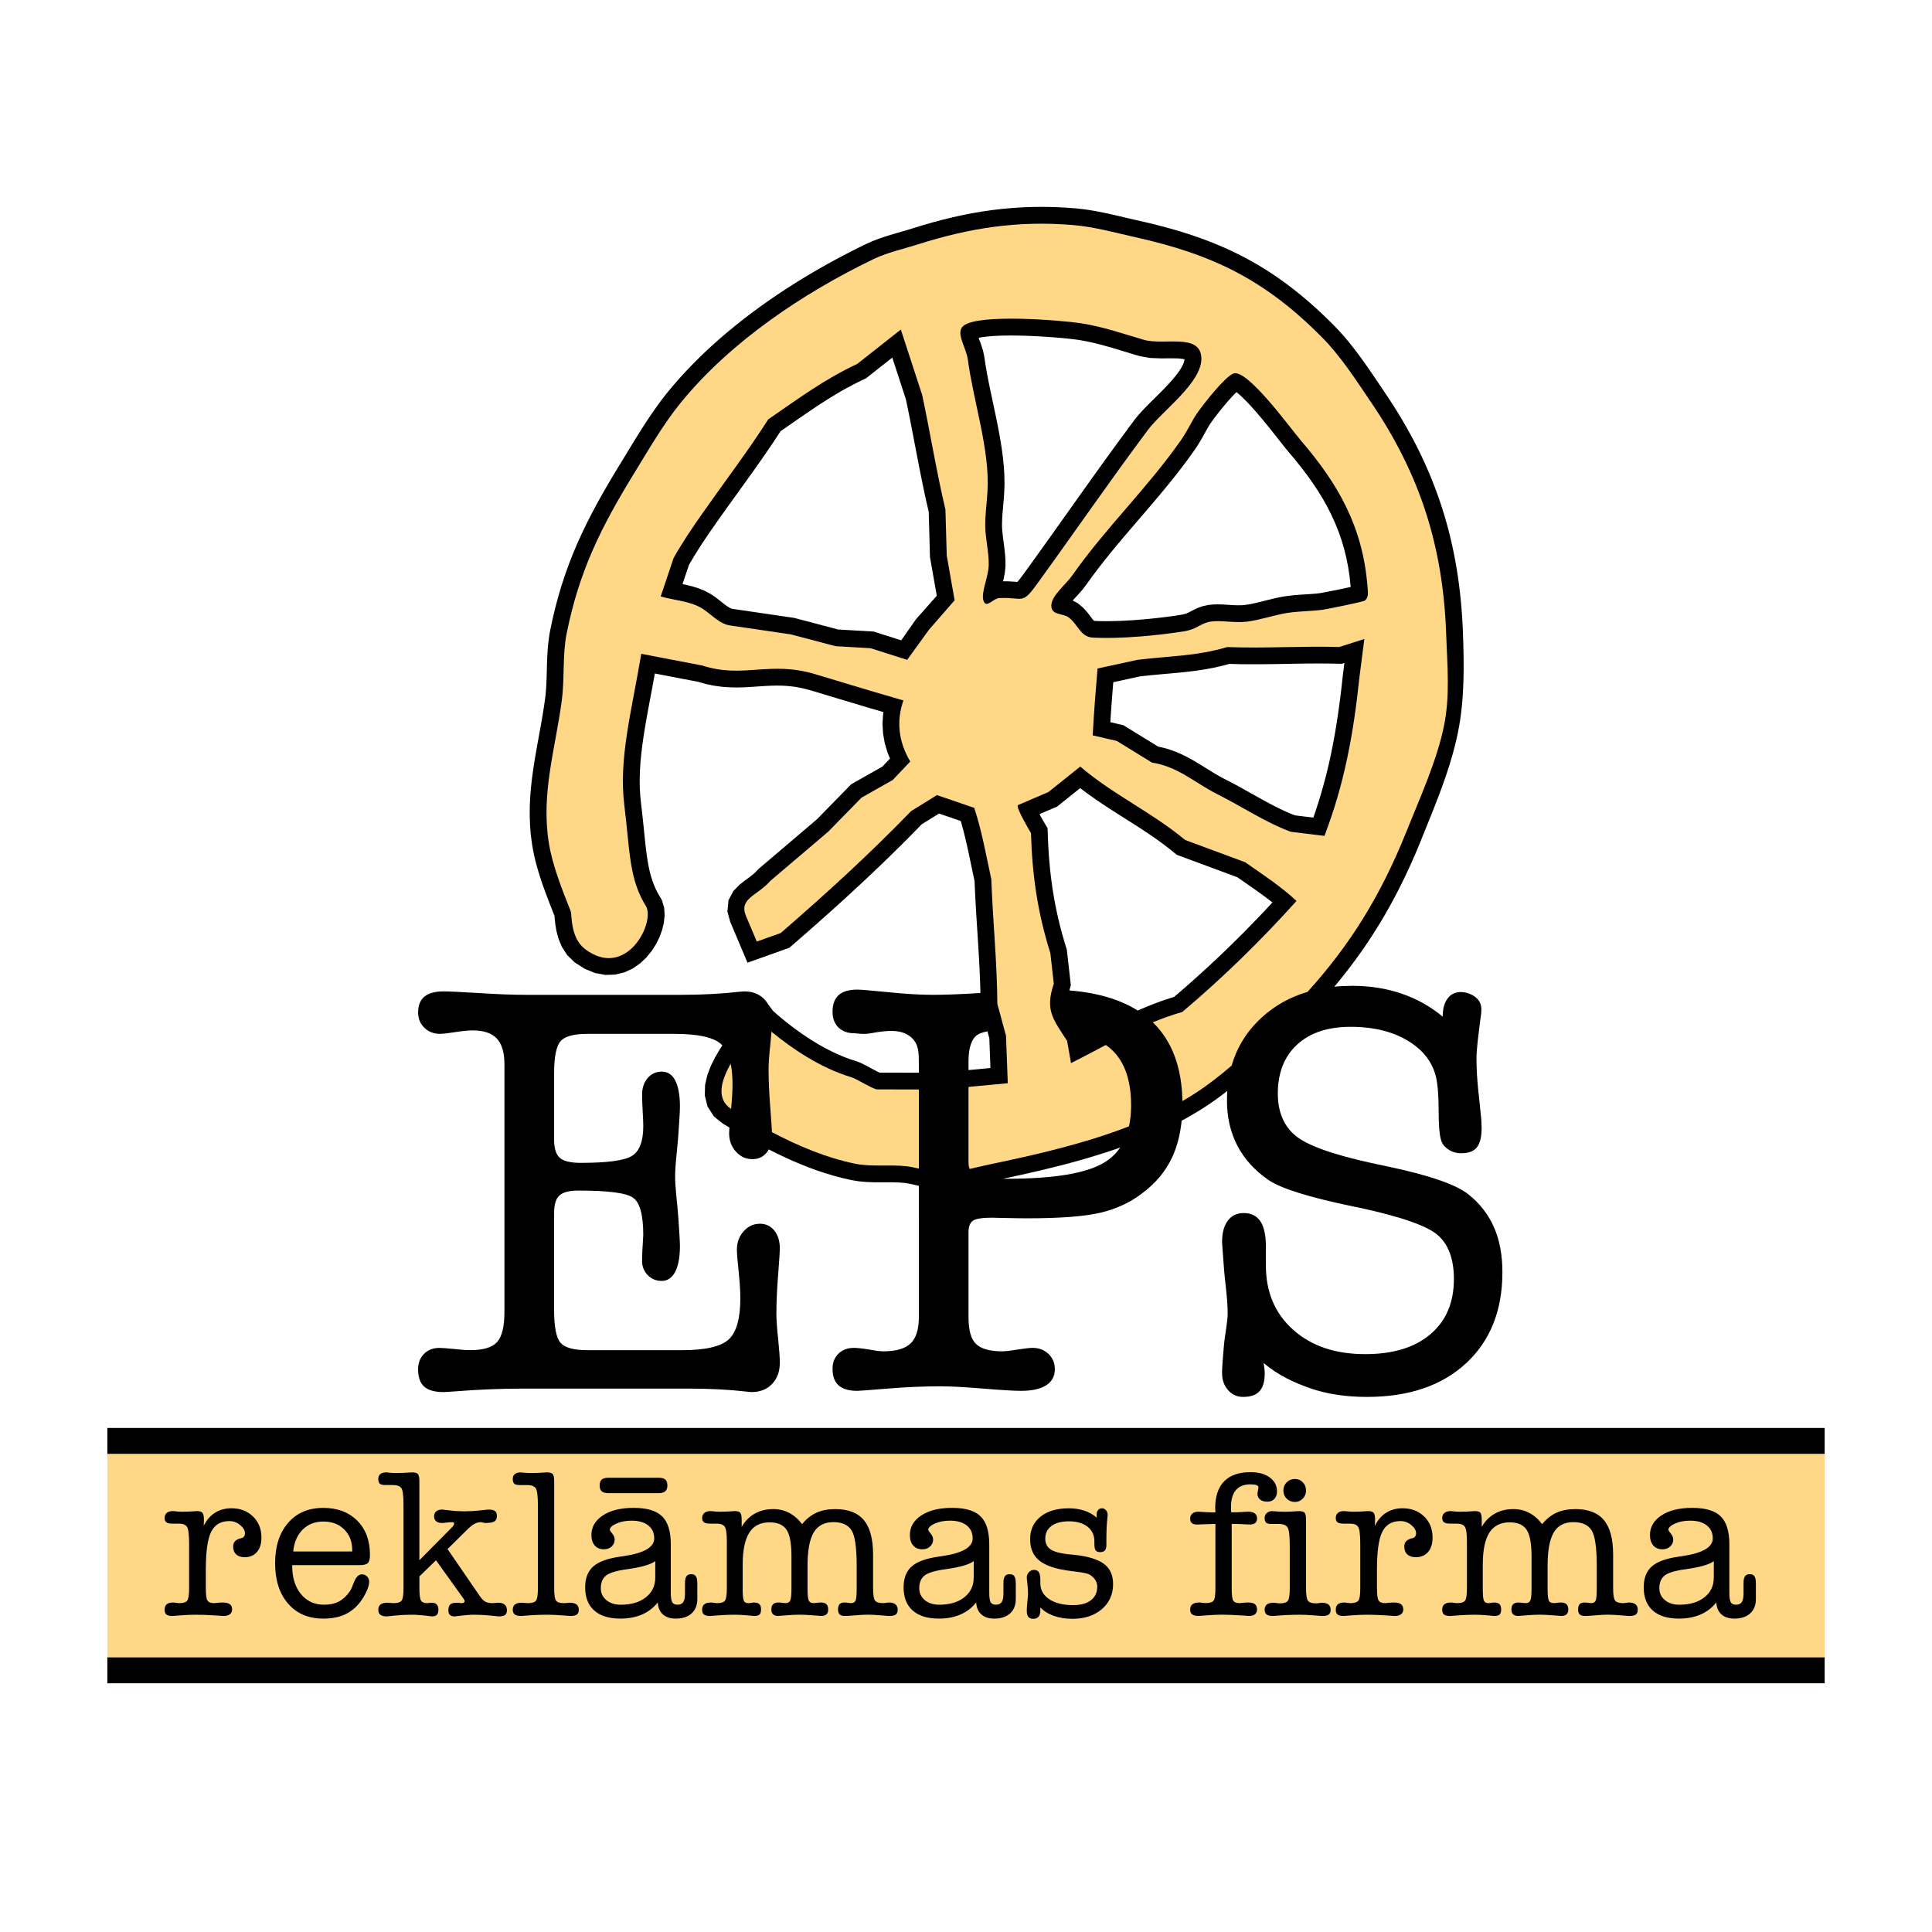 <?xml version="1.0" encoding="utf-8"?>
<!-- Generator: Adobe Illustrator 13.0.0, SVG Export Plug-In . SVG Version: 6.00 Build 14948)  -->
<!DOCTYPE svg PUBLIC "-//W3C//DTD SVG 1.0//EN" "http://www.w3.org/TR/2001/REC-SVG-20010904/DTD/svg10.dtd">
<svg version="1.0" id="Layer_1" xmlns="http://www.w3.org/2000/svg" xmlns:xlink="http://www.w3.org/1999/xlink" x="0px" y="0px"
	 width="192.756px" height="192.756px" viewBox="0 0 192.756 192.756" enable-background="new 0 0 192.756 192.756"
	 xml:space="preserve">
<g>
	<polygon fill-rule="evenodd" clip-rule="evenodd" fill="#FFFFFF" points="0,0 192.756,0 192.756,192.756 0,192.756 0,0 	"/>
	<polygon fill-rule="evenodd" clip-rule="evenodd" fill="#FFD887" points="10.71,142.469 182.046,142.469 182.046,167.939 
		10.71,167.939 10.71,142.469 	"/>
	<polygon fill-rule="evenodd" clip-rule="evenodd" points="10.71,142.469 182.045,142.469 182.045,145.049 10.71,145.049 
		10.71,142.469 	"/>
	<polygon fill-rule="evenodd" clip-rule="evenodd" points="10.71,165.359 182.045,165.359 182.045,167.939 10.71,167.939 
		10.71,165.359 	"/>
	<path fill-rule="evenodd" clip-rule="evenodd" d="M76.696,114.676l0.767,0.385l0.788,0.377l0.8,0.363l0.809,0.344l0.823,0.328
		l0.833,0.305l0.844,0.281l0.858,0.256l0.87,0.227l0.899,0.203l0.732,0.119l0.738,0.064l0.713,0.027l0.685,0.004l0.653-0.004
		l0.618,0.004l0.582,0.018l0.538,0.043l0.36,0.055l0.397,0.08l0.44,0.102l0.232,0.057V131.4c0,1.229-0.275,2.105-0.817,2.625
		c-0.551,0.531-1.455,0.797-2.722,0.797c-0.315,0-0.787-0.061-1.427-0.178c-0.648-0.107-1.149-0.166-1.514-0.166
		c-0.639,0-1.151,0.195-1.544,0.58c-0.391,0.393-0.589,0.885-0.589,1.492c0,0.758,0.207,1.318,0.61,1.672
		c0.403,0.363,1.023,0.543,1.868,0.543c0.206,0,1.228-0.08,3.067-0.229c1.839-0.148,3.568-0.225,5.2-0.225
		c1.013,0,2.428,0.076,4.237,0.225c1.798,0.148,3.076,0.229,3.824,0.229c1.101,0,1.936-0.189,2.506-0.553
		c0.581-0.371,0.867-0.904,0.867-1.602c0-0.611-0.208-1.121-0.63-1.523c-0.423-0.404-0.944-0.609-1.564-0.609
		c-0.323,0-0.834,0.059-1.522,0.166c-0.689,0.117-1.199,0.178-1.524,0.178c-1.248,0-2.124-0.246-2.625-0.738
		c-0.502-0.482-0.748-1.387-0.748-2.684v-8.443c0-0.59,0.159-0.984,0.463-1.182c0.305-0.186,0.924-0.285,1.839-0.285
		c0.137,0,0.6,0.012,1.396,0.031c0.806,0.02,1.533,0.029,2.212,0.029c3.263,0,5.672-0.188,7.226-0.551
		c1.553-0.363,2.918-0.984,4.09-1.867c1.426-1.043,2.467-2.283,3.126-3.736c0.474-1.041,0.778-2.232,0.913-3.584l0.418-0.225
		l0.619-0.354l0.612-0.365l0.602-0.379l0.534-0.352l0.526-0.367l0.518-0.375l0.508-0.385l0.219-0.172
		c-0.022,0.322-0.033,0.648-0.033,0.982c0,1.65,0.346,3.146,1.033,4.48c0.698,1.33,1.72,2.471,3.087,3.412
		c1.249,0.867,4.099,1.75,8.552,2.674c0.197,0.041,0.345,0.07,0.464,0.09c4.286,0.924,6.938,1.857,7.963,2.812
		c1.031,0.941,1.542,2.389,1.542,4.324c0,2.35-0.786,4.18-2.349,5.508c-1.563,1.326-3.727,1.982-6.5,1.982
		c-2.976,0-5.367-0.805-7.184-2.426c-1.82-1.623-2.725-3.766-2.725-6.412v-1.895c0-1.133-0.187-1.977-0.551-2.527
		c-0.371-0.541-0.925-0.816-1.66-0.816c-0.69,0-1.22,0.256-1.594,0.768c-0.383,0.5-0.568,1.229-0.568,2.17
		c0,0.021,0.057,0.816,0.176,2.391c0.108,1.574,0.383,3.135,0.383,4.689c0,0.904-0.274,2.006-0.383,3.314
		c-0.119,1.307-0.176,2.172-0.176,2.594c0,0.707,0.195,1.287,0.598,1.738c0.394,0.455,0.896,0.68,1.504,0.68
		c0.758,0,1.308-0.197,1.643-0.58c0.344-0.383,0.512-0.973,0.512-1.779c0-0.117-0.011-0.266-0.03-0.432
		c-0.02-0.178-0.039-0.254-0.078-0.588c1.436,1.209,2.989,1.934,4.648,2.516c1.663,0.578,3.551,0.863,5.664,0.863
		c4.168,0,7.462-1.121,9.879-3.352c2.419-2.242,3.629-5.27,3.629-9.094c0-1.701-0.273-3.193-0.837-4.473
		c-0.56-1.279-1.405-2.369-2.535-3.275c-1.229-0.992-3.953-1.936-8.181-2.82c-0.708-0.146-1.248-0.266-1.612-0.344
		c-3.833-0.846-6.341-1.75-7.501-2.723c-1.158-0.975-1.74-2.369-1.74-4.189c0-2.072,0.642-3.707,1.929-4.885
		c1.286-1.18,3.065-1.77,5.328-1.77c2.358,0,4.325,0.5,5.888,1.494c1.564,1.002,2.478,2.33,2.725,3.98
		c0.116,0.709,0.176,1.701,0.176,2.988c0,1.289,0.068,2.223,0.227,2.793c0.099,0.383,0.333,0.707,0.718,0.963
		c0.372,0.266,0.815,0.395,1.325,0.395c0.72,0,1.241-0.197,1.545-0.592c0.314-0.393,0.472-1.041,0.472-1.945
		c0-0.1-0.01-0.354-0.029-0.777c-0.206-2.301-0.483-3.889-0.483-6.17c0-0.943,0.228-2.598,0.346-3.562
		c0.106-0.938,0.417-1.854-0.467-2.543c-0.774-0.586-2.046-0.748-2.696,0.068c-0.453,0.547-0.552,1.229-0.552,1.895
		c-1.21-1.012-2.587-1.779-4.11-2.301c-1.524-0.52-3.165-0.775-4.905-0.775c-0.619,0-1.221,0.029-1.802,0.088l0.189-0.225
		l0.482-0.59l0.472-0.594l0.461-0.6l0.451-0.603l0.442-0.61l0.431-0.614l0.424-0.621l0.413-0.629l0.405-0.635l0.396-0.645
		l0.388-0.651l0.381-0.662l0.371-0.669l0.365-0.679l0.357-0.689l0.351-0.701l0.346-0.711l0.336-0.723l0.333-0.734l0.325-0.749
		l0.32-0.76l0.312-0.768l0.25-0.62l0.25-0.621l0.253-0.625l0.252-0.63l0.251-0.635l0.25-0.642l0.246-0.646l0.24-0.651l0.235-0.655
		l0.227-0.663l0.219-0.667l0.207-0.674l0.196-0.677l0.182-0.686l0.169-0.689l0.15-0.696l0.119-0.617l0.102-0.621l0.087-0.623
		l0.072-0.624l0.059-0.623l0.047-0.622l0.036-0.622l0.025-0.622l0.018-0.618l0.009-0.616l0.002-0.614l-0.005-0.611l-0.009-0.605
		l-0.014-0.603l-0.017-0.6l-0.021-0.597l-0.033-0.835l-0.049-0.835l-0.06-0.826l-0.072-0.819l-0.084-0.81l-0.097-0.805l-0.11-0.797
		l-0.125-0.791l-0.135-0.783l-0.15-0.778l-0.163-0.771l-0.177-0.767l-0.189-0.759l-0.205-0.755l-0.219-0.75l-0.231-0.745
		l-0.245-0.738l-0.26-0.736l-0.274-0.731l-0.289-0.728l-0.302-0.722l-0.316-0.72l-0.332-0.716l-0.347-0.713l-0.36-0.709
		l-0.376-0.708l-0.391-0.705l-0.404-0.703l-0.42-0.701l-0.436-0.701l-0.449-0.698l-0.461-0.691l-0.283-0.42l-0.283-0.42
		l-0.286-0.425l-0.29-0.428l-0.294-0.43l-0.298-0.432l-0.304-0.432l-0.31-0.434l-0.315-0.43l-0.323-0.429l-0.332-0.426l-0.34-0.422
		l-0.348-0.414l-0.358-0.411l-0.37-0.404l-0.378-0.392l-0.553-0.551l-0.551-0.53l-0.549-0.512l-0.551-0.495l-0.55-0.479
		l-0.551-0.461l-0.553-0.446l-0.555-0.431l-0.558-0.414l-0.561-0.4l-0.563-0.384l-0.567-0.372l-0.573-0.355l-0.575-0.343
		l-0.582-0.328l-0.59-0.318l-0.594-0.303l-0.599-0.29l-0.606-0.28l-0.614-0.268l-0.621-0.257l-0.63-0.246l-0.636-0.236l-0.648-0.227
		l-0.656-0.217l-0.665-0.209l-0.676-0.2l-0.687-0.193l-0.698-0.187l-0.71-0.18l-0.722-0.173l-0.729-0.167l-0.371-0.084l-0.689-0.159
		l-0.437-0.104l-0.384-0.09l-0.389-0.091l-0.395-0.09l-0.399-0.088l-0.4-0.085l-0.404-0.082l-0.408-0.077l-0.413-0.072l-0.414-0.065
		l-0.418-0.059l-0.422-0.05l-0.425-0.042l-1.073-0.076l-1.061-0.048l-1.047-0.018l-1.035,0.008l-1.024,0.039l-1.017,0.065
		l-1.008,0.092l-1.005,0.117l-0.998,0.146l-0.995,0.169l-0.992,0.196l-0.995,0.219l-0.993,0.244l-0.997,0.266l-1.001,0.289
		l-0.994,0.306l-0.524,0.162l-0.535,0.156l-0.559,0.161l-0.577,0.17l-0.589,0.185l-0.598,0.205l-0.602,0.233l-0.582,0.258
		l-0.693,0.339l-0.674,0.338l-0.674,0.347l-0.676,0.354l-0.673,0.364l-0.674,0.371l-0.67,0.381l-0.671,0.389l-0.667,0.399
		l-0.664,0.405l-0.661,0.415l-0.66,0.422l-0.653,0.432l-0.649,0.438l-0.644,0.448l-0.641,0.456l-0.633,0.467l-0.626,0.472
		l-0.62,0.481l-0.614,0.489l-0.605,0.499l-0.598,0.506l-0.589,0.514l-0.581,0.522l-0.57,0.533l-0.561,0.538l-0.551,0.548
		l-0.541,0.556l-0.528,0.564l-0.518,0.573l-0.504,0.581l-0.495,0.59l-0.352,0.442l-0.34,0.443L65.64,40.4l-0.326,0.455l-0.316,0.458
		l-0.311,0.459l-0.302,0.46l-0.299,0.462l-0.292,0.463l-0.288,0.46l-0.283,0.461l-0.28,0.457l-0.275,0.454l-0.273,0.449l-0.27,0.443
		l-0.273,0.443l-0.613,1.01l-0.591,0.994l-0.566,0.983L59.54,50.29l-0.519,0.975l-0.496,0.973l-0.472,0.979l-0.449,0.989
		l-0.423,1.003l-0.4,1.017l-0.375,1.039l-0.352,1.061l-0.326,1.089l-0.302,1.118l-0.278,1.152l-0.255,1.197l-0.083,0.462
		l-0.067,0.462l-0.052,0.458l-0.041,0.455l-0.03,0.451l-0.023,0.444l-0.017,0.439l-0.014,0.433l-0.011,0.427l-0.012,0.419
		l-0.012,0.412l-0.017,0.402l-0.02,0.396l-0.027,0.383l-0.033,0.372l-0.044,0.365l-0.123,0.868l-0.139,0.867l-0.15,0.869
		l-0.158,0.873l-0.16,0.878l-0.158,0.883l-0.153,0.892l-0.14,0.899l-0.125,0.912l-0.104,0.921l-0.077,0.936l-0.046,0.949
		l-0.007,0.964l0.033,0.977l0.081,0.993L53.1,84.34l0.087,0.493l0.098,0.48l0.111,0.477l0.12,0.472l0.132,0.469l0.139,0.461
		l0.146,0.458l0.151,0.454l0.158,0.451l0.161,0.443l0.164,0.439l0.165,0.433l0.166,0.428l0.164,0.42l0.163,0.414l0.097,0.246
		l0.023,0.277l0.056,0.533l0.109,0.671l0.203,0.77l0.339,0.826l0.536,0.834l0.742,0.724l1.015,0.648l1.01,0.413l1.023,0.192
		l0.997-0.031l0.932-0.229l0.832-0.387l0.725-0.503l0.618-0.584l0.524-0.638l0.435-0.678l0.351-0.702l0.263-0.719l0.178-0.728
		l0.078-0.747l-0.05-0.774l-0.226-0.749l-0.38-0.646l-0.22-0.43l-0.189-0.433l-0.165-0.443l-0.143-0.458l-0.125-0.481l-0.108-0.507
		l-0.097-0.54l-0.084-0.57l-0.078-0.608l-0.073-0.647l-0.073-0.689l-0.073-0.73l-0.081-0.778l-0.089-0.825l-0.1-0.847l-0.081-0.822
		L63.83,78.54l-0.008-0.812l0.023-0.823l0.054-0.835l0.08-0.852l0.105-0.868l0.125-0.888l0.146-0.906l0.159-0.93l0.174-0.952
		l0.182-0.979l0.189-1.003l0.192-1.032l0.084-0.465l4.355,0.838l0.733,0.21l0.834,0.173l0.806,0.109l0.771,0.052l0.741,0.012
		l0.711-0.019l0.684-0.038l0.657-0.045l0.64-0.042l0.628-0.032l0.621-0.013l0.623,0.012l0.635,0.045l0.656,0.084l0.684,0.134
		l0.749,0.197l5.52,1.659l1.758,0.514l-0.034,0.191L88.048,72.2l0.052,0.957l0.164,0.951l0.269,0.93l0.264,0.641l-0.768,0.809
		l-3.106,1.758l-3.425,3.502l-5.771,4.907l-0.489,0.492l-0.424,0.341L74.32,87.85l-0.561,0.438l-0.595,0.62l-0.484,0.914
		l-0.105,1.125l0.272,1.001l1.732,4.1l4.169-1.486l1.09-0.945l0.848-0.741l0.843-0.743l0.835-0.744l0.834-0.745l0.828-0.751
		l0.825-0.754l0.819-0.757l0.817-0.762l0.812-0.768l0.81-0.775l0.805-0.782l0.803-0.788l0.799-0.797l0.797-0.806l0.646-0.665
		l1.727-1.071l2.168,0.741l0.013,0.043l0.118,0.417l0.113,0.42l0.108,0.423l0.104,0.424l0.101,0.429l0.098,0.432l0.096,0.434
		l0.093,0.436l0.093,0.441l0.092,0.444l0.094,0.448l0.094,0.451l0.096,0.455l0.067,0.314l0.027,0.647l0.038,0.791l0.042,0.788
		l0.045,0.785l0.049,0.783l0.049,0.779l0.051,0.792l0.094,1.531l0.045,0.769l0.041,0.768l0.036,0.765l0.031,0.765l0.024,0.762
		l0.01,0.428c-1.947,0.121-3.522,0.182-4.727,0.182c-1.288,0-2.783-0.09-4.482-0.266c-1.7-0.166-2.724-0.256-3.067-0.256
		c-0.845,0-1.465,0.188-1.868,0.551s-0.61,0.926-0.61,1.672c0,0.646,0.198,1.17,0.589,1.553c0.393,0.385,0.925,0.58,1.603,0.58
		c0.208,0,0.9,0.148,1.687-0.01c0.777-0.146,1.445-0.225,1.996-0.225c0.983,0,1.712,0.295,2.203,0.873
		c0.491,0.59,0.536,1.248,0.536,2.447v0.85l-3.918-0.008l-0.142-0.064l-0.297-0.152l-0.345-0.184l-0.364-0.197l-0.368-0.195
		l-0.375-0.184l-0.337-0.131l-0.732-0.238l-0.642-0.242l-0.635-0.271l-0.627-0.297l-0.614-0.318l-0.603-0.338l-0.588-0.355
		l-0.572-0.367l-0.552-0.375l-0.533-0.379l-0.509-0.381l-0.486-0.381l-0.459-0.373l-0.433-0.365l-0.402-0.352l-0.51-0.686
		c-0.102-0.176-0.221-0.338-0.361-0.484c-0.511-0.531-1.189-0.795-2.024-0.795c-0.04,0-0.177,0.01-0.404,0.029
		c-1.819,0.207-3.766,0.314-5.839,0.314h-12.26h-3.282c-1.289,0-2.853-0.059-4.681-0.178c-1.838-0.107-3.007-0.166-3.529-0.166
		c-0.844,0-1.485,0.176-1.908,0.52c-0.421,0.346-0.628,0.877-0.628,1.584c0,0.617,0.207,1.121,0.618,1.523
		c0.416,0.402,0.936,0.609,1.575,0.609c0.283,0,0.795-0.059,1.523-0.176c0.727-0.109,1.297-0.168,1.701-0.168
		c1.109,0,1.926,0.264,2.426,0.805c0.512,0.541,0.768,1.389,0.768,2.557v24.717c0,1.475-0.245,2.477-0.737,3.018
		c-0.492,0.541-1.387,0.805-2.694,0.805c-0.383,0-0.915-0.039-1.593-0.117c-0.688-0.068-1.169-0.107-1.457-0.107
		c-0.637,0-1.15,0.195-1.543,0.598c-0.391,0.395-0.589,0.904-0.589,1.535c0,0.797,0.207,1.377,0.609,1.729
		c0.405,0.365,1.042,0.543,1.927,0.543c0.148,0,0.541-0.02,1.15-0.07c2.359-0.186,4.61-0.275,6.744-0.275h16.633
		c2.057,0,3.993,0.1,5.791,0.307c0.218,0.027,0.354,0.039,0.404,0.039c0.856,0,1.535-0.266,2.057-0.807
		c0.52-0.541,0.775-1.258,0.775-2.145c0-0.48-0.059-1.258-0.167-2.338c-0.119-1.08-0.177-1.918-0.177-2.518
		c0-1.17,0.059-2.486,0.177-3.932c0.108-1.445,0.167-2.301,0.167-2.566c0-0.758-0.187-1.355-0.55-1.809
		c-0.364-0.451-0.835-0.68-1.436-0.68c-0.628,0-1.169,0.246-1.621,0.748c-0.453,0.502-0.678,1.111-0.678,1.848
		c0,0.365,0.058,1.084,0.175,2.154c0.109,1.082,0.168,1.965,0.168,2.684c0,2.016-0.383,3.383-1.151,4.1
		c-0.774,0.717-2.319,1.08-4.649,1.08h-9.468c-1.325,0-2.212-0.234-2.653-0.717c-0.442-0.48-0.659-1.592-0.659-3.342v-9.615
		c0-0.846,0.176-1.436,0.531-1.76c0.354-0.324,0.983-0.49,1.887-0.49c2.979,0,4.798,0.234,5.467,0.717
		c0.678,0.482,1.012,1.721,1.012,3.715c0,0.08-0.02,0.414-0.058,0.994c-0.04,0.59-0.061,1.121-0.061,1.602
		c0,0.551,0.187,1.023,0.561,1.406c0.374,0.385,0.845,0.58,1.396,0.58c0.581,0,1.022-0.305,1.346-0.904
		c0.315-0.609,0.474-1.463,0.474-2.576c0-0.414-0.06-1.387-0.167-2.939c-0.119-1.562-0.314-2.889-0.314-4.012
		c0-1.129,0.195-2.467,0.314-4.01c0.108-1.543,0.167-2.535,0.167-2.959c0-1.131-0.158-1.996-0.463-2.586
		c-0.305-0.6-0.756-0.895-1.356-0.895c-0.57,0-1.042,0.217-1.407,0.648c-0.363,0.432-0.55,0.984-0.55,1.652
		c0,0.422,0.021,0.994,0.061,1.691c0.038,0.697,0.058,1.18,0.058,1.453c0,1.514-0.383,2.508-1.141,2.971
		c-0.756,0.461-2.458,0.688-5.113,0.688c-0.993,0-1.68-0.168-2.064-0.492c-0.382-0.324-0.579-0.934-0.579-1.809v-6.627
		c0-1.631,0.207-2.691,0.628-3.195c0.424-0.5,1.317-0.746,2.683-0.746h8.721c2.369,0,3.922,0.354,4.661,1.053
		c0.032,0.029,0.062,0.062,0.093,0.094l-0.258,0.396l-0.473,0.811l-0.425,0.854l-0.344,0.906l-0.224,0.973l-0.028,1.055l0.269,1.094
		l0.642,1.004l0.871,0.701l0.672,0.4c-0.018,0.242-0.028,0.428-0.028,0.561c0,0.736,0.228,1.346,0.678,1.848
		c0.454,0.502,1.002,0.748,1.642,0.748c0.599,0,1.072-0.217,1.435-0.658C76.57,114.889,76.637,114.785,76.696,114.676
		L76.696,114.676z M100.068,117.605l0.217-0.047l0.665-0.143l0.67-0.146l0.672-0.148l0.677-0.154l0.678-0.156l0.677-0.164
		l0.681-0.166l0.682-0.17l0.684-0.178l0.683-0.184l0.683-0.188l0.682-0.197l0.683-0.203l0.678-0.211l0.679-0.215l0.676-0.227
		l0.628-0.219c-0.409,0.6-0.933,1.098-1.572,1.486c-1.779,1.09-5.033,1.631-9.783,1.631
		C100.289,117.607,100.177,117.605,100.068,117.605L100.068,117.605z M98.516,102.896l0.19,0.695l0.11,2.965l-2.188,0.205v-0.852
		c0-1.387,0.306-2.273,0.905-2.674C97.74,103.1,98.066,102.986,98.516,102.896L98.516,102.896z M106.691,98.816
		c2.783,0.223,5.057,0.893,6.819,2.006l0.15-0.066l0.73-0.312l0.75-0.297l0.764-0.283l0.784-0.262l0.444-0.137l0.48-0.406
		l0.734-0.637l0.731-0.645l0.728-0.656l0.725-0.662l0.719-0.669l0.714-0.676l0.708-0.685l0.704-0.69l0.697-0.695l0.69-0.702
		l0.683-0.706l0.678-0.71l0.668-0.715l0.159-0.173l-0.465-0.362l-0.614-0.457l-0.63-0.45l-0.646-0.452l-0.659-0.458l-0.492-0.341
		l-6.034-2.234l-0.825-0.666l-0.607-0.462l-0.62-0.447l-0.634-0.438l-0.644-0.431l-0.655-0.425l-0.662-0.423l-0.67-0.425
		l-0.675-0.428l-0.679-0.436l-0.682-0.447l-0.682-0.461l-0.678-0.477l-0.676-0.497l-0.249-0.194l-2.301,1.843l-1.764,0.756
		l0.134,0.244l0.226,0.397l0.167,0.283l0.282,0.476l0.044,1.201l0.036,0.751l0.048,0.74l0.058,0.732l0.07,0.726l0.08,0.718
		l0.094,0.714l0.104,0.708l0.118,0.706l0.131,0.705l0.146,0.705l0.158,0.704l0.174,0.708l0.188,0.709l0.204,0.714l0.269,0.882
		l0.399,3.543L106.691,98.816L106.691,98.816z M117.597,37.097l-0.301,0.401l-0.352,0.421l-0.393,0.434l-0.418,0.442l-0.437,0.441
		l-0.445,0.443l-0.445,0.439l-0.436,0.438l-0.417,0.437l-0.392,0.438l-0.344,0.424l-0.734,0.989l-0.711,0.964l-0.705,0.965
		l-0.702,0.967l-0.697,0.969l-0.694,0.968l-0.691,0.968l-0.691,0.969l-0.688,0.969l-0.688,0.967l-0.688,0.968l-0.688,0.966
		l-0.688,0.966l-0.691,0.963l-0.691,0.962l-0.687,0.947l-0.43,0.567l-0.155,0.17l-0.286-0.022l-0.656-0.042h-0.481l0.07-0.292
		l0.114-0.605l0.059-0.633l-0.005-0.602l-0.039-0.567l-0.058-0.546l-0.068-0.522l-0.064-0.494l-0.057-0.462l-0.038-0.416
		l-0.018-0.375l0.003-0.364l0.014-0.369l0.022-0.368l0.029-0.382l0.037-0.406l0.039-0.443l0.04-0.485l0.037-0.551l0.028-0.849
		l-0.016-0.873l-0.055-0.875l-0.088-0.875l-0.115-0.875l-0.138-0.873l-0.156-0.871l-0.168-0.866l-0.176-0.857l-0.182-0.851
		l-0.178-0.839l-0.175-0.827l-0.164-0.81l-0.15-0.793l-0.133-0.772l-0.122-0.823l-0.128-0.608l-0.191-0.595l-0.183-0.497
		l-0.062-0.178l0.244-0.051l0.612-0.081l0.724-0.058l0.804-0.033l0.859-0.009l0.89,0.009l0.901,0.029l0.89,0.041l0.859,0.053
		l0.806,0.059l0.734,0.062l0.641,0.063l0.524,0.06l0.384,0.051l0.38,0.061l0.384,0.07l0.385,0.078l0.381,0.085l0.383,0.092
		l0.385,0.098l0.385,0.104l0.382,0.105l0.383,0.111l0.386,0.114l0.385,0.116l0.383,0.116l0.386,0.118l0.385,0.117l0.387,0.116
		l0.47,0.137l1.017,0.177l1.058,0.041l0.958-0.009l0.799,0.012l0.535,0.067l0.066,0.025l0.002,0.006l-0.003,0.054l-0.048,0.206
		l-0.108,0.276l-0.178,0.333L117.597,37.097L117.597,37.097z M79.236,61.648l-6.099-0.894l-0.172-0.042l-0.14-0.059l-0.196-0.115
		l-0.247-0.171l-0.29-0.226l-0.335-0.266l-0.38-0.29l-0.451-0.309l-0.62-0.335l-0.645-0.259l-0.626-0.19l-0.604-0.147l-0.337-0.069
		l0.641-1.909l0.247-0.427l0.326-0.543l0.332-0.531l0.336-0.525l0.348-0.522l0.357-0.528l0.37-0.537l0.383-0.549l0.413-0.587
		l0.416-0.585l0.415-0.581l0.416-0.579l0.418-0.579l0.417-0.581l0.418-0.579l0.416-0.581l0.417-0.582l0.416-0.589l0.416-0.592
		l0.413-0.597l0.412-0.602l0.411-0.611l0.408-0.618l0.219-0.34l0.283-0.195l0.551-0.382l0.543-0.377l0.534-0.37l0.529-0.364
		l0.526-0.359l0.524-0.353l0.52-0.343l0.522-0.334l0.526-0.329l0.532-0.321l0.534-0.313l0.543-0.302l0.553-0.295l0.565-0.287
		l0.76-0.367l2.604-2.054l1.359,4.166l0.131,0.622l0.144,0.706l0.141,0.71l0.139,0.709l0.138,0.714l0.274,1.431l0.137,0.717
		l0.14,0.72l0.141,0.719l0.143,0.721l0.147,0.721l0.151,0.723l0.155,0.722L92.53,50.5l0.127,0.553l0.128,4.54l0.679,3.843
		l-2.09,2.364l-1.458,2.086l-2.753-0.875l-3.542-0.206L79.236,61.648L79.236,61.648z M114.249,67.428l0.562-0.059l0.56-0.054
		l0.555-0.051l0.559-0.049l0.559-0.049l0.562-0.052l0.562-0.058l0.568-0.063l0.575-0.074l0.583-0.084l0.588-0.1l0.598-0.114
		l0.606-0.133l0.615-0.153l0.351-0.099l0.456,0.015l0.723,0.015l0.718,0.007l0.711,0.001l0.71-0.003l0.705-0.008l0.701-0.01
		l0.696-0.013l0.696-0.012l0.692-0.012l0.689-0.01l0.687-0.007l0.687-0.002l0.685,0.002l0.685,0.009l0.973,0.021l0.266-0.084
		l-0.164,1.282l-0.113,1.044l-0.12,1.005l-0.13,0.995l-0.14,0.982l-0.15,0.972l-0.164,0.962l-0.177,0.956l-0.192,0.947l-0.207,0.944
		l-0.225,0.938l-0.243,0.936l-0.263,0.935l-0.281,0.935l-0.304,0.936l-0.229,0.66l-1.832-0.223l-0.266-0.103l-0.437-0.184
		l-0.438-0.197l-0.438-0.208l-0.437-0.218l-0.438-0.228l-0.441-0.236l-0.444-0.243l-0.446-0.249l-0.451-0.253l-0.454-0.254
		l-0.461-0.258l-0.466-0.257l-0.473-0.256l-0.48-0.253l-0.466-0.237l-0.372-0.197l-0.36-0.204l-0.364-0.216l-0.368-0.226
		l-0.373-0.232l-0.383-0.238l-0.394-0.242l-0.407-0.242l-0.42-0.237l-0.438-0.231l-0.457-0.22l-0.481-0.207l-0.499-0.187
		l-0.524-0.165l-0.55-0.136l-0.212-0.039l-3.488-2.144l-1.296-0.3l0.016-0.254l0.028-0.411l0.028-0.413l0.028-0.414l0.03-0.41
		l0.032-0.412l0.032-0.415l0.065-0.827l0.035-0.414l0.001-0.019l2.682-0.583L114.249,67.428L114.249,67.428z M124.825,40.542
		l0.497,0.557l0.5,0.585l0.49,0.591l0.469,0.581l0.44,0.552l0.4,0.509l0.353,0.448l0.3,0.377l0.229,0.278l0.682,0.81l0.63,0.786
		l0.594,0.782l0.556,0.781l0.523,0.785l0.482,0.787l0.447,0.796l0.409,0.805l0.374,0.819l0.335,0.833l0.299,0.854l0.263,0.876
		l0.224,0.903l0.185,0.933l0.147,0.966l0.107,1.024l-0.255,0.058l-0.719,0.152l-0.732,0.149l-0.66,0.129l-0.491,0.094l-0.217,0.037
		l-0.322,0.04l-0.377,0.032l-0.414,0.029l-0.452,0.028l-0.479,0.032l-0.498,0.041l-0.519,0.055l-0.534,0.074l-0.538,0.101
		l-0.533,0.12l-0.524,0.127l-0.513,0.129l-0.493,0.122l-0.468,0.107l-0.435,0.086l-0.385,0.057l-0.356,0.028l-0.38,0.003
		l-0.415-0.016l-0.448-0.027l-0.476-0.03l-0.506-0.019l-0.536,0.008l-0.569,0.058l-0.554,0.124l-0.479,0.172l-0.381,0.18
		l-0.297,0.156l-0.226,0.117l-0.195,0.085l-0.211,0.069l-0.312,0.066l-0.456,0.073l-0.515,0.074l-0.533,0.071l-0.552,0.067
		l-0.562,0.064l-0.573,0.059l-0.578,0.054l-0.583,0.047l-0.582,0.042l-0.578,0.034l-0.569,0.027l-0.562,0.018l-0.547,0.01
		l-0.528,0.002l-0.506-0.008l-0.392-0.015l-0.096-0.017l-0.025-0.021l-0.127-0.144l-0.207-0.273l-0.293-0.384l-0.404-0.456
		l-0.567-0.479l-0.502-0.264l0.251-0.278l0.351-0.381l0.374-0.426l0.333-0.433l0.632-0.877l0.624-0.831l0.646-0.824l0.66-0.819
		l0.675-0.815l0.688-0.815l0.695-0.815l0.702-0.818l0.707-0.821l0.706-0.829l0.705-0.837l0.701-0.847l0.692-0.858l0.682-0.874
		l0.669-0.89l0.653-0.913l0.29-0.432l0.261-0.421l0.231-0.397l0.205-0.369l0.186-0.333l0.17-0.301l0.16-0.266l0.156-0.239
		l0.263-0.361l0.383-0.503l0.459-0.575l0.494-0.593l0.494-0.553l0.436-0.445l0.132,0.099l0.401,0.357l0.452,0.446L124.825,40.542
		L124.825,40.542z"/>
	<path fill-rule="evenodd" clip-rule="evenodd" fill="#FFD887" d="M72.903,106.125c-0.969,1.715-1.478,3.51,0.04,4.512
		c0.09-0.963,0.14-1.77,0.14-2.428C73.083,107.41,73.024,106.715,72.903,106.125L72.903,106.125z M77.02,112.957
		c2.627,1.377,5.37,2.543,8.286,3.145c1.636,0.338,3.453,0.064,5.131,0.256c0.408,0.045,0.821,0.133,1.238,0.232v-7.893l-4.215-0.01
		c-0.595-0.145-1.991-1.053-2.496-1.203c-3.125-0.936-5.962-2.879-7.993-4.553c-0.027,0.357-0.064,0.773-0.112,1.246
		c-0.117,1.072-0.178,1.908-0.178,2.508c0,1.168,0.061,2.477,0.178,3.912C76.946,111.777,77.001,112.564,77.02,112.957
		L77.02,112.957z M96.733,116.629c0.638-0.143,1.273-0.301,1.889-0.43c4.604-0.965,9.488-2.064,14.018-3.824
		c0.14-0.629,0.211-1.322,0.211-2.08c0-2.773-0.786-4.74-2.35-5.91c-0.058-0.041-0.116-0.084-0.177-0.125
		c-1.136,0.598-2.277,1.211-3.469,1.805l-0.392-2.217c-1.452-2.229-2.201-3.104-1.324-5.693l-0.345-3.063
		c-1.266-4.009-1.813-7.768-1.933-11.977c0,0-1.562-2.582-1.295-2.79l3.037-1.303l3.175-2.541c3.273,2.803,7.13,4.548,10.47,7.328
		l5.978,2.213c1.775,1.243,3.535,2.387,5.126,3.864c-3.51,3.917-7.391,7.704-11.399,11.081c-1.024,0.291-1.996,0.641-2.939,1.029
		c1.91,1.85,2.898,4.479,2.956,7.857c0.429-0.248,0.853-0.504,1.268-0.771c1.267-0.816,2.474-1.762,3.643-2.766
		c0.535-1.859,1.534-3.455,2.996-4.793c1.299-1.193,2.824-2.047,4.579-2.564c4.272-4.734,7.299-9.596,9.865-16
		c1.319-3.292,3.023-7.019,3.741-10.52c0.625-3.054,0.332-5.983,0.226-9.103c-0.301-8.772-2.595-15.975-7.479-23.176
		c-1.506-2.22-3.026-4.602-4.915-6.507c-5.699-5.754-10.925-8.277-18.648-9.994c-1.993-0.443-4.089-1.029-6.141-1.202
		c-5.541-0.47-10.352,0.275-15.599,1.946c-1.417,0.451-3.007,0.798-4.352,1.446c-7.024,3.388-14.235,8.219-19.191,14.274
		c-1.783,2.179-3.232,4.718-4.68,7.073c-3.303,5.375-5.499,9.769-6.747,16.006c-0.43,2.152-0.196,4.501-0.483,6.674
		c-0.638,4.821-2.09,9.256-1.297,14.207c0.37,2.321,1.334,4.667,2.188,6.845c0.125,0.32-0.057,2.641,1.431,3.765
		c4.031,3.043,6.94-2.455,6.112-4.221c-1.737-2.764-1.621-5.443-2.197-10.128c-0.576-4.682,0.717-9.303,1.69-15.114l6.099,1.173
		c4.052,1.321,6.696-0.505,11.238,0.857l5.542,1.666l3.276,0.958c-0.724,2.073-0.488,4.12,0.682,6.093l-1.746,1.841l-3.118,1.765
		l-3.312,3.387l-5.776,4.911c-1.289,1.493-3.185,1.737-2.433,3.518l1.074,2.541l2.384-0.85c4.538-3.931,8.833-7.846,13.014-12.166
		l2.575-1.597l3.722,1.272c0.771,2.351,1.175,4.697,1.701,7.109c0.155,4.176,0.579,8.292,0.604,12.443l0.865,3.188l0.176,4.734
		l-3.919,0.369v7.465C96.628,116.186,96.662,116.426,96.733,116.629L96.733,116.629z M96.128,32.504
		c1.521-1.234,9.756-0.542,11.628-0.265c2.256,0.334,4.369,1.085,6.364,1.663c1.992,0.578,5.61-0.686,5.74,1.771
		c0.128,2.459-3.903,5.312-5.319,7.205c-3.812,5.097-7.38,10.296-11.112,15.437c-1.485,2.047-1.324,1.256-3.708,1.352
		c-0.656,0.026-1.308,1.087-1.593,0.28c-0.286-0.806,0.48-2.335,0.517-3.554c0.033-1.22-0.333-2.691-0.347-3.884
		c-0.014-1.194,0.137-2.06,0.224-3.485c0.252-4.097-1.404-8.97-1.962-13.15C96.396,34.635,95.285,33.188,96.128,32.504
		L96.128,32.504z M95.243,59.89l-0.787-4.466l-0.13-4.583c-0.892-3.781-1.511-7.621-2.317-11.428l-2.134-6.532l-4.342,3.425
		c-3.3,1.541-5.893,3.477-8.88,5.529c-2.109,3.29-4.361,6.227-6.589,9.41c-1.051,1.5-1.962,2.841-2.86,4.431l-1.288,3.833
		c1.392,0.398,2.959,0.458,4.139,1.199c0.927,0.583,1.716,1.538,2.764,1.691l6.082,0.892l4.458,1.178l3.5,0.203l3.65,1.161
		l2.186-3.021L95.243,59.89L95.243,59.89z M109.021,73.368l2.402,0.557l3.524,2.166c2.542,0.376,4.248,1.995,6.44,3.112
		c2.494,1.244,4.8,2.818,7.396,3.784l3.356,0.408c2.001-5.222,2.901-10.21,3.486-15.771l0.495-3.872l-2.502,0.799
		c-3.748-0.11-7.407,0.152-11.174,0.006c-3.093,0.919-5.809,0.886-8.97,1.277l-3.971,0.862
		C109.312,68.925,109.136,71.13,109.021,73.368L109.021,73.368z M109.068,63.62c2.713,0.131,6.431-0.208,9.098-0.64
		c1.302-0.213,1.592-0.8,2.616-0.961c1.025-0.163,2.35,0.155,3.607,0.005c1.26-0.151,2.74-0.66,3.973-0.86
		c1.231-0.199,2.556-0.183,3.566-0.325c0.328-0.047,4.111-0.784,4.265-0.932c0.367-0.349,0.299-0.73,0.233-1.506
		c-0.489-5.837-2.878-10.079-6.637-14.45c-0.939-1.093-5.372-7.216-6.73-6.686c-0.875,0.341-2.988,3.053-3.608,3.939
		c-0.542,0.773-0.929,1.717-1.657,2.755c-3.299,4.715-7.528,8.759-10.806,13.439c-0.683,0.978-2.059,1.989-2.096,2.995
		c-0.036,1.006,1.101,0.769,1.69,1.182C107.572,62.267,107.744,63.554,109.068,63.62L109.068,63.62z"/>
	<path fill-rule="evenodd" clip-rule="evenodd" d="M20.535,158.479c0,0.619,0.053,1.018,0.16,1.197
		c0.11,0.182,0.334,0.271,0.671,0.271c0.029,0,0.136-0.012,0.324-0.033s0.366-0.031,0.529-0.031c0.327,0,0.565,0.057,0.714,0.17
		c0.15,0.111,0.224,0.287,0.224,0.527c0,0.205-0.074,0.365-0.224,0.475c-0.149,0.113-0.358,0.172-0.628,0.172
		c-0.05,0-0.384-0.021-1.006-0.064c-0.622-0.039-1.215-0.061-1.784-0.061c-0.458,0-0.945,0.021-1.457,0.061
		c-0.516,0.043-0.796,0.064-0.842,0.064c-0.291,0-0.498-0.047-0.616-0.143c-0.117-0.096-0.177-0.26-0.177-0.482
		c0-0.24,0.071-0.42,0.21-0.541c0.139-0.117,0.352-0.178,0.644-0.178c0.071,0,0.167,0.01,0.291,0.031
		c0.124,0.021,0.22,0.033,0.28,0.033c0.423,0,0.701-0.082,0.828-0.25c0.128-0.166,0.192-0.576,0.192-1.219v-4.436
		c0-0.924-0.071-1.492-0.209-1.705c-0.139-0.217-0.409-0.324-0.811-0.324h-0.654c-0.277,0-0.476-0.041-0.594-0.131
		c-0.117-0.084-0.177-0.229-0.177-0.42c0-0.223,0.071-0.395,0.213-0.518c0.143-0.121,0.349-0.182,0.619-0.182
		c0.035,0,0.153,0.012,0.355,0.031c0.203,0.021,0.388,0.033,0.562,0.033c0.43,0,0.864-0.02,1.301-0.053
		c0.092-0.008,0.146-0.012,0.167-0.012c0.271,0,0.455,0.057,0.558,0.17c0.099,0.117,0.149,0.348,0.149,0.705l-0.022,0.592
		c0.285-0.576,0.662-1.008,1.13-1.303c0.468-0.295,1.017-0.445,1.639-0.445c0.87,0,1.584,0.273,2.146,0.818
		c0.562,0.545,0.844,1.246,0.844,2.107c0,0.611-0.15,1.09-0.448,1.439c-0.299,0.344-0.704,0.518-1.22,0.518
		c-0.365,0-0.649-0.092-0.853-0.279c-0.203-0.189-0.302-0.449-0.302-0.783c0-0.203,0.053-0.365,0.156-0.494
		c0.103-0.127,0.263-0.227,0.479-0.299c0.04-0.014,0.093-0.023,0.157-0.039c0.256-0.057,0.384-0.219,0.384-0.49
		c0-0.291-0.159-0.568-0.479-0.826c-0.316-0.26-0.679-0.393-1.08-0.393c-0.846,0-1.45,0.355-1.806,1.062
		c-0.359,0.707-0.536,1.963-0.536,3.76V158.479L20.535,158.479z M137.382,158.479c0,0.619,0.053,1.018,0.16,1.197
		c0.11,0.182,0.334,0.271,0.672,0.271c0.028,0,0.135-0.012,0.323-0.033c0.188-0.021,0.366-0.031,0.529-0.031
		c0.327,0,0.564,0.057,0.714,0.17c0.149,0.111,0.225,0.287,0.225,0.527c0,0.205-0.075,0.365-0.225,0.475
		c-0.149,0.113-0.358,0.172-0.629,0.172c-0.05,0-0.384-0.021-1.006-0.064c-0.621-0.039-1.216-0.061-1.783-0.061
		c-0.459,0-0.945,0.021-1.458,0.061c-0.515,0.043-0.795,0.064-0.842,0.064c-0.292,0-0.497-0.047-0.614-0.143
		c-0.118-0.096-0.178-0.26-0.178-0.482c0-0.24,0.07-0.42,0.21-0.541c0.138-0.117,0.352-0.178,0.643-0.178
		c0.071,0,0.167,0.01,0.292,0.031c0.124,0.021,0.22,0.033,0.28,0.033c0.423,0,0.699-0.082,0.828-0.25
		c0.128-0.166,0.191-0.576,0.191-1.219v-4.436c0-0.924-0.071-1.492-0.209-1.705c-0.14-0.217-0.409-0.324-0.811-0.324h-0.653
		c-0.278,0-0.477-0.041-0.594-0.131c-0.118-0.084-0.178-0.229-0.178-0.42c0-0.223,0.07-0.395,0.213-0.518
		c0.143-0.121,0.349-0.182,0.618-0.182c0.036,0,0.153,0.012,0.355,0.031c0.203,0.021,0.388,0.033,0.562,0.033
		c0.43,0,0.863-0.02,1.301-0.053c0.092-0.008,0.146-0.012,0.167-0.012c0.271,0,0.455,0.057,0.558,0.17
		c0.101,0.117,0.149,0.348,0.149,0.705l-0.021,0.592c0.284-0.576,0.661-1.008,1.131-1.303c0.469-0.295,1.016-0.445,1.638-0.445
		c0.871,0,1.585,0.273,2.146,0.818s0.842,1.246,0.842,2.107c0,0.611-0.148,1.09-0.447,1.439c-0.299,0.344-0.703,0.518-1.219,0.518
		c-0.366,0-0.65-0.092-0.854-0.279c-0.202-0.189-0.302-0.449-0.302-0.783c0-0.203,0.054-0.365,0.156-0.494
		c0.104-0.127,0.264-0.227,0.48-0.299c0.039-0.014,0.092-0.023,0.156-0.039c0.256-0.057,0.383-0.219,0.383-0.49
		c0-0.291-0.159-0.568-0.479-0.826c-0.316-0.26-0.679-0.393-1.081-0.393c-0.846,0-1.449,0.355-1.806,1.062
		c-0.358,0.707-0.536,1.963-0.536,3.76V158.479L137.382,158.479z M65.709,147.434c0.31,0,0.534,0.061,0.67,0.18
		c0.136,0.125,0.207,0.32,0.207,0.59c0,0.26-0.071,0.455-0.211,0.58c-0.145,0.123-0.366,0.188-0.666,0.188h-5.005
		c-0.3,0-0.521-0.061-0.666-0.182c-0.14-0.123-0.211-0.318-0.211-0.586c0-0.27,0.071-0.465,0.211-0.59
		c0.146-0.119,0.366-0.18,0.666-0.18H65.709L65.709,147.434z M147.937,158.479c0,0.637,0.035,1.041,0.11,1.213
		c0.071,0.17,0.228,0.256,0.462,0.256c0.071,0,0.164-0.012,0.28-0.033c0.121-0.021,0.203-0.031,0.253-0.031
		c0.264,0,0.451,0.053,0.562,0.16c0.11,0.105,0.167,0.283,0.167,0.537c0,0.232-0.051,0.396-0.149,0.496
		c-0.103,0.1-0.277,0.15-0.526,0.15c-0.056,0-0.294-0.021-0.721-0.064c-0.423-0.039-0.832-0.061-1.227-0.061
		c-0.515,0-1.044,0.021-1.592,0.061c-0.551,0.043-0.835,0.064-0.856,0.064c-0.295,0-0.509-0.047-0.629-0.143
		s-0.181-0.26-0.181-0.482c0-0.24,0.07-0.42,0.216-0.541c0.146-0.117,0.366-0.178,0.657-0.178c0.075,0,0.178,0.01,0.303,0.031
		c0.124,0.021,0.213,0.033,0.271,0.033c0.43,0,0.707-0.082,0.831-0.25c0.125-0.166,0.188-0.576,0.188-1.219v-4.693
		c0-0.779-0.071-1.266-0.214-1.469c-0.142-0.201-0.412-0.303-0.806-0.303h-0.654c-0.281,0-0.48-0.041-0.604-0.131
		c-0.125-0.084-0.188-0.229-0.188-0.42c0-0.223,0.073-0.395,0.224-0.518c0.149-0.121,0.358-0.182,0.629-0.182
		c0.021,0,0.131,0.012,0.334,0.031c0.198,0.021,0.394,0.033,0.582,0.033c0.431,0,0.871-0.02,1.322-0.053
		c0.097-0.008,0.153-0.012,0.164-0.012c0.266,0,0.443,0.053,0.543,0.156c0.097,0.104,0.146,0.342,0.146,0.719v0.699
		c0.334-0.58,0.768-1.016,1.301-1.318c0.536-0.303,1.15-0.455,1.854-0.455c0.576,0,1.103,0.125,1.581,0.377
		c0.48,0.248,0.91,0.625,1.294,1.127c0.423-0.523,0.898-0.904,1.433-1.145c0.529-0.238,1.155-0.359,1.876-0.359
		c1.293,0,2.243,0.369,2.854,1.105c0.61,0.734,0.916,1.879,0.916,3.436v3.373c0,0.625,0.064,1.023,0.188,1.201
		s0.398,0.268,0.821,0.268c0.081,0,0.185-0.012,0.305-0.033c0.125-0.021,0.203-0.031,0.245-0.031c0.292,0,0.516,0.061,0.669,0.178
		c0.152,0.121,0.228,0.301,0.228,0.541c0,0.223-0.063,0.387-0.192,0.482c-0.128,0.096-0.341,0.143-0.64,0.143
		c-0.117,0-0.409-0.021-0.874-0.064c-0.466-0.039-0.871-0.061-1.219-0.061h-0.206c-0.239,0-0.597,0.021-1.081,0.061
		c-0.479,0.043-0.831,0.064-1.055,0.064c-0.242,0-0.416-0.051-0.526-0.154c-0.106-0.104-0.159-0.266-0.159-0.492
		c0-0.246,0.053-0.424,0.155-0.533c0.104-0.111,0.273-0.164,0.509-0.164c0.085,0,0.195,0.01,0.334,0.031s0.23,0.033,0.28,0.033
		c0.229,0,0.384-0.076,0.462-0.229c0.082-0.152,0.122-0.568,0.122-1.24v-2.26c0-1.826-0.175-3.006-0.52-3.547
		c-0.349-0.537-0.952-0.807-1.812-0.807c-0.896,0-1.55,0.346-1.959,1.031c-0.408,0.689-0.614,1.801-0.614,3.344v2.238
		c0,0.625,0.039,1.023,0.121,1.201c0.078,0.178,0.249,0.268,0.516,0.268c0.053,0,0.16-0.012,0.312-0.033
		c0.153-0.021,0.276-0.031,0.373-0.031c0.256,0,0.443,0.057,0.562,0.17c0.117,0.111,0.178,0.287,0.178,0.527
		c0,0.219-0.057,0.379-0.171,0.484c-0.117,0.107-0.291,0.162-0.526,0.162c-0.077,0-0.354-0.021-0.838-0.064
		c-0.483-0.039-0.928-0.061-1.337-0.061c-0.396,0-0.827,0.021-1.297,0.061c-0.469,0.043-0.738,0.064-0.817,0.064
		c-0.227,0-0.397-0.055-0.515-0.162c-0.114-0.105-0.171-0.266-0.171-0.484c0-0.24,0.061-0.416,0.178-0.527
		c0.117-0.113,0.302-0.17,0.551-0.17c0.081,0,0.198,0.01,0.349,0.031c0.149,0.021,0.256,0.033,0.316,0.033
		c0.252,0,0.415-0.09,0.493-0.268c0.082-0.178,0.121-0.576,0.121-1.201v-3.193c0-1.287-0.164-2.176-0.494-2.662
		c-0.331-0.492-0.893-0.736-1.684-0.736c-0.917,0-1.593,0.344-2.03,1.031s-0.657,1.75-0.657,3.197V158.479L147.937,158.479z
		 M170.986,157.398v-1.645c-0.437,0.34-1.378,0.609-2.821,0.812h-0.011c-1.027,0.139-1.717,0.35-2.072,0.625
		c-0.352,0.277-0.529,0.701-0.529,1.27c0,0.477,0.185,0.871,0.551,1.18c0.369,0.309,0.846,0.463,1.429,0.463
		c1.052,0,1.895-0.246,2.517-0.74C170.674,158.873,170.986,158.215,170.986,157.398L170.986,157.398z M171.235,159.875
		c-0.416,0.525-0.935,0.928-1.561,1.201c-0.625,0.273-1.347,0.412-2.164,0.412c-1.137,0-2.008-0.27-2.611-0.807
		c-0.604-0.537-0.906-1.307-0.906-2.307c0-0.916,0.267-1.609,0.803-2.086c0.533-0.475,1.433-0.803,2.693-0.984
		c0.074-0.014,0.178-0.027,0.303-0.043c2.062-0.297,3.091-0.887,3.091-1.77c0-0.557-0.199-0.99-0.601-1.303
		c-0.397-0.314-0.948-0.471-1.655-0.471c-0.583,0-1.091,0.096-1.524,0.293c-0.434,0.195-0.65,0.404-0.65,0.625
		c0,0.049,0.081,0.174,0.245,0.369c0.16,0.199,0.241,0.395,0.241,0.59c0,0.277-0.104,0.512-0.306,0.701
		c-0.206,0.188-0.461,0.279-0.768,0.279c-0.387,0-0.693-0.127-0.913-0.379c-0.224-0.254-0.334-0.605-0.334-1.049
		c0-0.805,0.384-1.457,1.151-1.959c0.764-0.5,1.787-0.748,3.063-0.748c1.317,0,2.268,0.283,2.843,0.848
		c0.576,0.566,0.863,1.5,0.863,2.797v4.82c0,0.479,0.05,0.799,0.146,0.959c0.097,0.158,0.271,0.238,0.52,0.238
		c0.264,0,0.455-0.086,0.572-0.256c0.117-0.168,0.178-0.455,0.178-0.857v-1.062c0-0.301,0.049-0.525,0.146-0.664
		s0.253-0.207,0.47-0.207c0.223,0,0.38,0.068,0.472,0.207c0.097,0.139,0.143,0.381,0.143,0.729v1.549
		c0,0.611-0.192,1.088-0.572,1.434c-0.385,0.344-0.906,0.514-1.575,0.514c-0.554,0-0.987-0.143-1.293-0.424
		C171.435,160.785,171.264,160.387,171.235,159.875L171.235,159.875z M29.153,156.154v0.064c0,1.172,0.291,2.115,0.871,2.82
		c0.579,0.709,1.347,1.064,2.306,1.064c0.583,0,1.074-0.104,1.472-0.312c0.402-0.211,0.764-0.545,1.091-1.01
		c0.125-0.189,0.255-0.473,0.395-0.857c0.216-0.568,0.486-0.852,0.814-0.852c0.206,0,0.38,0.07,0.519,0.213
		c0.138,0.143,0.209,0.32,0.209,0.537c0,0.248-0.085,0.561-0.252,0.93c-0.167,0.373-0.387,0.744-0.665,1.113
		c-0.43,0.555-0.942,0.963-1.536,1.229c-0.593,0.264-1.303,0.395-2.128,0.395c-1.475,0-2.641-0.496-3.504-1.492
		c-0.864-0.998-1.297-2.342-1.297-4.037c0-1.688,0.433-3.027,1.297-4.025c0.863-0.996,2.029-1.492,3.504-1.492
		c1.414,0,2.544,0.426,3.394,1.275c0.846,0.848,1.269,1.986,1.269,3.406c0,0.41-0.071,0.684-0.21,0.822s-0.408,0.209-0.811,0.209
		h-0.366H29.153L29.153,156.154z M29.256,154.789h5.885v-0.135c0-0.846-0.267-1.531-0.796-2.061
		c-0.533-0.525-1.226-0.789-2.079-0.789c-0.839,0-1.528,0.266-2.064,0.799C29.662,153.141,29.349,153.865,29.256,154.789
		L29.256,154.789z M40.258,158.479V150.1c0-0.896-0.074-1.443-0.223-1.643c-0.15-0.195-0.431-0.295-0.839-0.295h-0.771
		c-0.255,0-0.433-0.047-0.537-0.135c-0.1-0.092-0.149-0.25-0.149-0.469c0-0.211,0.067-0.369,0.203-0.488
		c0.135-0.113,0.331-0.17,0.59-0.17c0.017,0,0.134,0.01,0.341,0.033c0.209,0.02,0.412,0.031,0.615,0.031
		c0.473,0,0.953-0.018,1.436-0.055c0.099-0.006,0.16-0.01,0.188-0.01c0.285,0,0.476,0.053,0.58,0.16
		c0.099,0.111,0.149,0.348,0.149,0.717v7.891l3.194-3.227c0.107-0.107,0.178-0.189,0.213-0.256c0.04-0.064,0.061-0.129,0.061-0.191
		c0-0.051-0.017-0.084-0.05-0.1c-0.028-0.02-0.11-0.025-0.245-0.025c-0.096,0-0.245,0.014-0.451,0.039
		c-0.206,0.027-0.359,0.043-0.461,0.043c-0.253,0-0.445-0.057-0.583-0.172c-0.142-0.117-0.21-0.277-0.21-0.486
		c0-0.213,0.071-0.385,0.214-0.504c0.142-0.121,0.34-0.182,0.596-0.182c0.015,0,0.267,0.029,0.75,0.088
		c0.487,0.061,0.97,0.09,1.45,0.09c0.505,0,1.027-0.029,1.56-0.09c0.537-0.059,0.817-0.088,0.846-0.088
		c0.305,0,0.522,0.049,0.653,0.148c0.132,0.104,0.199,0.268,0.199,0.498c0,0.256-0.085,0.438-0.256,0.541
		c-0.17,0.102-0.469,0.156-0.899,0.156c-0.049,0-0.121-0.016-0.22-0.043c-0.096-0.025-0.167-0.039-0.206-0.039
		c-0.231,0-0.441,0.053-0.636,0.156c-0.195,0.102-0.43,0.287-0.708,0.551l-2,1.977l3.238,4.715c0.181,0.268,0.358,0.443,0.537,0.537
		c0.178,0.096,0.426,0.143,0.747,0.143c0.067,0,0.16-0.008,0.273-0.023c0.114-0.014,0.2-0.02,0.256-0.02
		c0.292,0,0.508,0.062,0.653,0.191c0.146,0.129,0.221,0.316,0.221,0.557c0,0.225-0.064,0.381-0.188,0.473
		c-0.125,0.098-0.338,0.145-0.644,0.145c-0.007,0-0.285-0.029-0.835-0.086c-0.547-0.055-1.091-0.082-1.635-0.082
		c-0.416,0-1.048,0.057-1.894,0.168c-0.228,0-0.394-0.047-0.493-0.145c-0.103-0.092-0.153-0.248-0.153-0.473
		c0-0.27,0.064-0.461,0.188-0.578c0.124-0.113,0.355-0.17,0.687-0.17c0.134,0,0.237,0.01,0.312,0.031
		c0.028,0.008,0.046,0.012,0.053,0.012c0.146,0,0.245-0.02,0.302-0.055c0.058-0.031,0.083-0.092,0.083-0.178
		c0-0.023-0.022-0.074-0.071-0.145c-0.028-0.039-0.047-0.068-0.053-0.082l-2.736-3.82l-1.656,1.613v1.197
		c0,0.625,0.053,1.023,0.156,1.201s0.313,0.268,0.625,0.268c0.039,0,0.11-0.008,0.206-0.023c0.1-0.014,0.17-0.02,0.22-0.02
		c0.229,0,0.399,0.057,0.516,0.17c0.114,0.117,0.171,0.287,0.171,0.516c0,0.244-0.05,0.42-0.149,0.521
		c-0.103,0.104-0.267,0.158-0.498,0.158c-0.874-0.111-1.531-0.168-1.976-0.168c-0.554,0-1.108,0.027-1.667,0.082
		c-0.554,0.057-0.838,0.086-0.853,0.086c-0.291,0-0.504-0.055-0.644-0.158c-0.139-0.102-0.209-0.27-0.209-0.5
		c0-0.234,0.074-0.412,0.224-0.529c0.15-0.119,0.374-0.178,0.671-0.178c0.075,0,0.181,0.006,0.313,0.02
		c0.131,0.016,0.227,0.023,0.292,0.023c0.416,0,0.689-0.082,0.82-0.246C40.191,159.537,40.258,159.129,40.258,158.479
		L40.258,158.479z M53.667,158.479v-8.297c0-0.922-0.075-1.49-0.22-1.703c-0.146-0.209-0.427-0.316-0.843-0.316h-0.771
		c-0.255,0-0.433-0.047-0.529-0.135c-0.096-0.092-0.146-0.25-0.146-0.469c0-0.211,0.067-0.369,0.202-0.488
		c0.136-0.113,0.331-0.17,0.59-0.17c0.007,0,0.121,0.01,0.341,0.033c0.224,0.02,0.434,0.031,0.636,0.031
		c0.487,0,0.97-0.018,1.458-0.055c0.096-0.006,0.156-0.01,0.177-0.01c0.285,0,0.476,0.053,0.579,0.16
		c0.1,0.111,0.149,0.348,0.149,0.717v10.701c0,0.643,0.065,1.053,0.188,1.219c0.125,0.168,0.395,0.25,0.811,0.25
		c0.088,0,0.196-0.008,0.312-0.023c0.117-0.014,0.203-0.02,0.249-0.02c0.298,0,0.521,0.057,0.671,0.174
		c0.15,0.117,0.224,0.291,0.224,0.523c0,0.227-0.064,0.387-0.192,0.482c-0.127,0.096-0.341,0.143-0.64,0.143
		c-0.085,0-0.376-0.021-0.875-0.064c-0.5-0.039-0.956-0.061-1.364-0.061c-0.771,0-1.549,0.031-2.342,0.1
		c-0.174,0.018-0.281,0.025-0.323,0.025c-0.305,0-0.522-0.051-0.654-0.15c-0.131-0.1-0.198-0.256-0.198-0.475
		c0-0.232,0.074-0.406,0.223-0.523c0.15-0.117,0.374-0.174,0.671-0.174c0.067,0,0.171,0.006,0.302,0.02
		c0.131,0.016,0.227,0.023,0.292,0.023c0.423,0,0.7-0.082,0.828-0.25C53.603,159.531,53.667,159.121,53.667,158.479L53.667,158.479z
		 M65.376,157.398v-1.645c-0.438,0.34-1.379,0.609-2.821,0.812h-0.011c-1.027,0.139-1.717,0.35-2.072,0.625
		c-0.352,0.277-0.53,0.701-0.53,1.27c0,0.477,0.185,0.871,0.551,1.18c0.37,0.309,0.846,0.463,1.429,0.463
		c1.052,0,1.895-0.246,2.516-0.74C65.063,158.873,65.376,158.215,65.376,157.398L65.376,157.398z M65.625,159.875
		c-0.417,0.525-0.935,0.928-1.56,1.201s-1.347,0.412-2.165,0.412c-1.137,0-2.008-0.27-2.612-0.807s-0.906-1.307-0.906-2.307
		c0-0.916,0.267-1.609,0.803-2.086c0.533-0.475,1.432-0.803,2.693-0.984c0.075-0.014,0.178-0.027,0.303-0.043
		c2.061-0.297,3.091-0.887,3.091-1.77c0-0.557-0.199-0.99-0.601-1.303c-0.397-0.314-0.948-0.471-1.655-0.471
		c-0.583,0-1.091,0.096-1.525,0.293c-0.434,0.195-0.65,0.404-0.65,0.625c0,0.049,0.082,0.174,0.245,0.369
		c0.16,0.199,0.241,0.395,0.241,0.59c0,0.277-0.104,0.512-0.305,0.701c-0.207,0.188-0.463,0.279-0.769,0.279
		c-0.387,0-0.692-0.127-0.913-0.379c-0.224-0.254-0.334-0.605-0.334-1.049c0-0.805,0.385-1.457,1.151-1.959
		c0.765-0.5,1.788-0.748,3.064-0.748c1.318,0,2.268,0.283,2.843,0.848c0.575,0.566,0.863,1.5,0.863,2.797v4.82
		c0,0.479,0.05,0.799,0.146,0.959c0.096,0.158,0.27,0.238,0.519,0.238c0.263,0,0.455-0.086,0.572-0.256
		c0.118-0.168,0.178-0.455,0.178-0.857v-1.062c0-0.301,0.049-0.525,0.146-0.664c0.096-0.139,0.251-0.207,0.469-0.207
		c0.223,0,0.379,0.068,0.472,0.207c0.096,0.139,0.143,0.381,0.143,0.729v1.549c0,0.611-0.192,1.088-0.573,1.434
		c-0.384,0.344-0.906,0.514-1.574,0.514c-0.554,0-0.987-0.143-1.293-0.424C65.823,160.785,65.653,160.387,65.625,159.875
		L65.625,159.875z M74.096,158.479c0,0.637,0.036,1.041,0.111,1.213c0.071,0.17,0.228,0.256,0.462,0.256
		c0.071,0,0.164-0.012,0.281-0.033c0.122-0.021,0.203-0.031,0.252-0.031c0.264,0,0.452,0.053,0.562,0.16
		c0.11,0.105,0.167,0.283,0.167,0.537c0,0.232-0.049,0.396-0.149,0.496c-0.103,0.1-0.277,0.15-0.525,0.15
		c-0.057,0-0.295-0.021-0.722-0.064c-0.423-0.039-0.832-0.061-1.226-0.061c-0.516,0-1.044,0.021-1.591,0.061
		c-0.552,0.043-0.836,0.064-0.857,0.064c-0.295,0-0.508-0.047-0.629-0.143s-0.181-0.26-0.181-0.482c0-0.24,0.07-0.42,0.217-0.541
		c0.146-0.117,0.366-0.178,0.657-0.178c0.075,0,0.178,0.01,0.302,0.031s0.213,0.033,0.27,0.033c0.43,0,0.708-0.082,0.832-0.25
		c0.124-0.166,0.189-0.576,0.189-1.219v-4.693c0-0.779-0.072-1.266-0.213-1.469c-0.143-0.201-0.413-0.303-0.807-0.303h-0.653
		c-0.281,0-0.48-0.041-0.604-0.131c-0.125-0.084-0.189-0.229-0.189-0.42c0-0.223,0.075-0.395,0.224-0.518
		c0.149-0.121,0.359-0.182,0.629-0.182c0.021,0,0.131,0.012,0.334,0.031c0.199,0.021,0.395,0.033,0.583,0.033
		c0.43,0,0.87-0.02,1.322-0.053c0.095-0.008,0.153-0.012,0.164-0.012c0.266,0,0.444,0.053,0.543,0.156
		c0.096,0.104,0.146,0.342,0.146,0.719v0.699c0.334-0.58,0.768-1.016,1.3-1.318c0.537-0.303,1.152-0.455,1.855-0.455
		c0.575,0,1.102,0.125,1.582,0.377c0.479,0.248,0.909,0.625,1.294,1.127c0.422-0.523,0.898-0.904,1.432-1.145
		c0.529-0.238,1.155-0.359,1.876-0.359c1.293,0,2.242,0.369,2.854,1.105c0.611,0.734,0.917,1.879,0.917,3.436v3.373
		c0,0.625,0.065,1.023,0.188,1.201c0.126,0.178,0.399,0.268,0.822,0.268c0.082,0,0.186-0.012,0.306-0.033
		c0.124-0.021,0.202-0.031,0.245-0.031c0.291,0,0.515,0.061,0.667,0.178c0.153,0.121,0.228,0.301,0.228,0.541
		c0,0.223-0.064,0.387-0.192,0.482s-0.341,0.143-0.639,0.143c-0.118,0-0.409-0.021-0.875-0.064
		c-0.465-0.039-0.871-0.061-1.218-0.061h-0.206c-0.239,0-0.598,0.021-1.081,0.061c-0.48,0.043-0.832,0.064-1.056,0.064
		c-0.241,0-0.417-0.051-0.526-0.154c-0.107-0.104-0.161-0.266-0.161-0.492c0-0.246,0.054-0.424,0.157-0.533
		c0.104-0.111,0.273-0.164,0.508-0.164c0.085,0,0.195,0.01,0.333,0.031c0.14,0.021,0.231,0.033,0.281,0.033
		c0.227,0,0.384-0.076,0.462-0.229c0.081-0.152,0.121-0.568,0.121-1.24v-2.26c0-1.826-0.174-3.006-0.519-3.547
		c-0.349-0.537-0.952-0.807-1.812-0.807c-0.896,0-1.549,0.346-1.958,1.031c-0.409,0.689-0.616,1.801-0.616,3.344v2.238
		c0,0.625,0.039,1.023,0.121,1.201c0.079,0.178,0.249,0.268,0.516,0.268c0.053,0,0.16-0.012,0.312-0.033
		c0.152-0.021,0.277-0.031,0.374-0.031c0.256,0,0.444,0.057,0.561,0.17c0.117,0.111,0.178,0.287,0.178,0.527
		c0,0.219-0.057,0.379-0.17,0.484c-0.117,0.107-0.292,0.162-0.526,0.162c-0.078,0-0.355-0.021-0.839-0.064
		c-0.483-0.039-0.928-0.061-1.336-0.061c-0.398,0-0.829,0.021-1.297,0.061c-0.469,0.043-0.739,0.064-0.818,0.064
		c-0.227,0-0.398-0.055-0.515-0.162c-0.114-0.105-0.171-0.266-0.171-0.484c0-0.24,0.06-0.416,0.178-0.527
		c0.117-0.113,0.302-0.17,0.551-0.17c0.082,0,0.199,0.01,0.348,0.031c0.149,0.021,0.255,0.033,0.316,0.033
		c0.252,0,0.416-0.09,0.493-0.268c0.082-0.178,0.121-0.576,0.121-1.201v-3.193c0-1.287-0.163-2.176-0.493-2.662
		c-0.331-0.492-0.892-0.736-1.685-0.736c-0.917,0-1.592,0.344-2.029,1.031c-0.437,0.688-0.658,1.75-0.658,3.197V158.479
		L74.096,158.479z M97.146,157.398v-1.645c-0.437,0.34-1.379,0.609-2.821,0.812h-0.011c-1.027,0.139-1.716,0.35-2.071,0.625
		c-0.352,0.277-0.529,0.701-0.529,1.27c0,0.477,0.184,0.871,0.55,1.18c0.369,0.309,0.846,0.463,1.428,0.463
		c1.052,0,1.894-0.246,2.517-0.74C96.834,158.873,97.146,158.215,97.146,157.398L97.146,157.398z M97.396,159.875
		c-0.417,0.525-0.935,0.928-1.561,1.201c-0.625,0.273-1.347,0.412-2.164,0.412c-1.138,0-2.008-0.27-2.613-0.807
		c-0.604-0.537-0.906-1.307-0.906-2.307c0-0.916,0.267-1.609,0.804-2.086c0.533-0.475,1.432-0.803,2.693-0.984
		c0.075-0.014,0.178-0.027,0.302-0.043c2.061-0.297,3.092-0.887,3.092-1.77c0-0.557-0.199-0.99-0.601-1.303
		c-0.398-0.314-0.95-0.471-1.656-0.471c-0.583,0-1.091,0.096-1.525,0.293c-0.434,0.195-0.65,0.404-0.65,0.625
		c0,0.049,0.081,0.174,0.245,0.369c0.16,0.199,0.242,0.395,0.242,0.59c0,0.277-0.103,0.512-0.306,0.701
		c-0.206,0.188-0.462,0.279-0.769,0.279c-0.386,0-0.692-0.127-0.912-0.379c-0.224-0.254-0.334-0.605-0.334-1.049
		c0-0.805,0.384-1.457,1.151-1.959c0.764-0.5,1.788-0.748,3.064-0.748c1.318,0,2.267,0.283,2.842,0.848
		c0.576,0.566,0.864,1.5,0.864,2.797v4.82c0,0.479,0.05,0.799,0.146,0.959c0.096,0.158,0.27,0.238,0.519,0.238
		c0.263,0,0.455-0.086,0.572-0.256c0.117-0.168,0.178-0.455,0.178-0.857v-1.062c0-0.301,0.05-0.525,0.146-0.664
		c0.097-0.139,0.253-0.207,0.47-0.207c0.224,0,0.379,0.068,0.472,0.207c0.097,0.139,0.143,0.381,0.143,0.729v1.549
		c0,0.611-0.192,1.088-0.572,1.434c-0.383,0.344-0.906,0.514-1.574,0.514c-0.555,0-0.987-0.143-1.293-0.424
		C97.594,160.785,97.423,160.387,97.396,159.875L97.396,159.875z M103.796,160.373v0.283c0,0.277-0.057,0.488-0.174,0.633
		c-0.118,0.146-0.292,0.221-0.52,0.221c-0.233,0-0.401-0.064-0.504-0.191c-0.104-0.129-0.157-0.334-0.157-0.619
		c0-0.252,0.021-0.561,0.064-0.938c0.039-0.373,0.061-0.621,0.061-0.75c0-0.291-0.021-0.615-0.061-0.971
		c-0.043-0.357-0.064-0.572-0.064-0.639c0-0.211,0.071-0.391,0.214-0.545c0.139-0.152,0.31-0.227,0.511-0.227
		c0.229,0,0.389,0.078,0.484,0.234c0.095,0.156,0.146,0.424,0.146,0.803v0.303c0,0.656,0.295,1.188,0.885,1.58
		c0.591,0.396,1.386,0.594,2.385,0.594c0.764,0,1.354-0.162,1.773-0.49c0.423-0.322,0.633-0.777,0.633-1.359
		c0-0.238-0.068-0.459-0.199-0.668c-0.132-0.207-0.324-0.385-0.572-0.531c-0.175-0.104-0.604-0.199-1.286-0.281
		c-0.683-0.08-1.227-0.166-1.629-0.248c-1.055-0.223-1.822-0.572-2.295-1.051c-0.477-0.48-0.715-1.135-0.715-1.963
		c0-0.934,0.349-1.682,1.041-2.238c0.693-0.555,1.636-0.832,2.822-0.832c0.562,0,1.077,0.078,1.546,0.234
		c0.47,0.156,0.882,0.391,1.244,0.705c-0.008-0.035-0.011-0.072-0.014-0.111c-0.004-0.039-0.008-0.096-0.008-0.174
		c0-0.199,0.049-0.359,0.146-0.477s0.23-0.178,0.404-0.178c0.153,0,0.282,0.068,0.393,0.199c0.105,0.131,0.16,0.283,0.16,0.459
		c0,0.018-0.004,0.07-0.012,0.156c-0.074,0.678-0.113,1.432-0.113,2.256v0.598c0,0.242-0.051,0.42-0.149,0.537
		c-0.103,0.113-0.256,0.17-0.466,0.17c-0.213,0-0.366-0.057-0.451-0.17c-0.089-0.117-0.132-0.324-0.132-0.623v-0.279
		c0-0.619-0.228-1.105-0.682-1.465c-0.455-0.359-1.077-0.537-1.866-0.537c-0.735,0-1.312,0.152-1.728,0.459
		c-0.415,0.305-0.625,0.729-0.625,1.271c0,0.221,0.039,0.42,0.121,0.594c0.077,0.176,0.195,0.316,0.348,0.428
		c0.341,0.271,1.013,0.453,2.02,0.553c0.422,0.035,0.757,0.072,0.998,0.113c1.148,0.176,1.979,0.484,2.498,0.932
		c0.522,0.447,0.781,1.08,0.781,1.902c0,1.033-0.372,1.869-1.122,2.512s-1.737,0.963-2.957,0.963c-0.675,0-1.286-0.1-1.841-0.299
		C104.581,161.016,104.137,160.736,103.796,160.373L103.796,160.373z M121.263,152.043c-0.373,0.008-0.764,0.018-1.173,0.035
		c-0.405,0.018-0.626,0.027-0.661,0.027c-0.234,0-0.408-0.049-0.519-0.145s-0.167-0.252-0.167-0.459
		c0-0.209,0.074-0.373,0.224-0.496c0.149-0.121,0.352-0.182,0.607-0.182c0.029,0,0.199,0.01,0.512,0.031s0.611,0.033,0.896,0.033
		h0.281c0-0.051-0.004-0.121-0.011-0.215c-0.007-0.092-0.011-0.162-0.011-0.213c0-1.172,0.299-2.064,0.896-2.672
		s1.472-0.91,2.626-0.91c0.796,0,1.439,0.174,1.919,0.527c0.483,0.352,0.725,0.812,0.725,1.389c0,0.312-0.085,0.561-0.259,0.75
		c-0.174,0.188-0.409,0.279-0.7,0.279c-0.306,0-0.544-0.07-0.722-0.209s-0.267-0.322-0.267-0.561c0-0.082,0.018-0.199,0.05-0.35
		c0.032-0.148,0.047-0.252,0.047-0.314c0-0.096-0.067-0.172-0.199-0.221c-0.132-0.047-0.338-0.072-0.615-0.072
		c-0.632,0-1.112,0.193-1.438,0.572c-0.327,0.385-0.487,0.945-0.487,1.688c0,0.139,0,0.242,0.003,0.316
		c0.004,0.072,0.012,0.143,0.025,0.215c0.466,0,0.953-0.02,1.457-0.055c0.121-0.006,0.191-0.01,0.221-0.01
		c0.284,0,0.504,0.057,0.661,0.17c0.156,0.117,0.233,0.277,0.233,0.486c0,0.211-0.06,0.367-0.18,0.471
		c-0.121,0.102-0.31,0.154-0.559,0.154c-0.028,0-0.1-0.002-0.221-0.01c-0.54-0.035-1.062-0.053-1.57-0.053v6.436
		c0,0.65,0.053,1.059,0.156,1.223c0.103,0.164,0.32,0.246,0.646,0.246c0.025,0,0.136-0.012,0.32-0.033
		c0.188-0.021,0.358-0.031,0.512-0.031c0.312,0,0.54,0.057,0.682,0.17c0.143,0.111,0.213,0.287,0.213,0.527
		c0,0.213-0.07,0.373-0.209,0.482s-0.338,0.164-0.604,0.164c-0.046,0-0.369-0.021-0.966-0.064c-0.598-0.039-1.17-0.061-1.717-0.061
		c-0.466,0-0.956,0.021-1.472,0.061c-0.511,0.043-0.796,0.064-0.853,0.064c-0.299,0-0.516-0.051-0.65-0.15s-0.202-0.256-0.202-0.475
		c0-0.24,0.074-0.42,0.228-0.541c0.152-0.117,0.377-0.178,0.668-0.178c0.075,0,0.182,0.01,0.316,0.031s0.23,0.033,0.287,0.033
		c0.409,0,0.683-0.076,0.817-0.221c0.136-0.146,0.203-0.562,0.203-1.248V152.043L121.263,152.043z M128.679,158.479v-4.246
		c0-0.979-0.071-1.588-0.209-1.828c-0.139-0.236-0.423-0.357-0.854-0.357h-0.771c-0.255,0-0.433-0.047-0.529-0.137
		c-0.096-0.092-0.146-0.248-0.146-0.467c0-0.189,0.071-0.35,0.213-0.48c0.143-0.131,0.316-0.199,0.526-0.199
		c0.043,0,0.199,0.012,0.473,0.031c0.273,0.021,0.529,0.033,0.768,0.033c0.395,0,0.807-0.02,1.237-0.053
		c0.106-0.008,0.167-0.012,0.188-0.012c0.291,0,0.487,0.053,0.583,0.156s0.146,0.346,0.146,0.721v6.838
		c0,0.641,0.064,1.045,0.192,1.223s0.397,0.266,0.807,0.266c0.089,0,0.196-0.01,0.312-0.031c0.117-0.021,0.203-0.031,0.249-0.031
		c0.299,0,0.521,0.057,0.672,0.174c0.149,0.117,0.224,0.291,0.224,0.523c0,0.227-0.063,0.387-0.192,0.482
		c-0.127,0.096-0.34,0.143-0.64,0.143c-0.085,0-0.377-0.021-0.874-0.064c-0.501-0.039-0.955-0.061-1.365-0.061
		c-0.771,0-1.549,0.031-2.342,0.1c-0.174,0.018-0.28,0.025-0.322,0.025c-0.306,0-0.522-0.051-0.655-0.15
		c-0.13-0.1-0.198-0.256-0.198-0.475c0-0.232,0.075-0.406,0.224-0.523c0.149-0.117,0.373-0.174,0.672-0.174
		c0.067,0,0.171,0.01,0.302,0.031s0.228,0.031,0.292,0.031c0.423,0,0.699-0.084,0.828-0.256
		C128.615,159.541,128.679,159.133,128.679,158.479L128.679,158.479z M128.043,148.713c0-0.322,0.11-0.602,0.334-0.82
		c0.22-0.225,0.494-0.334,0.82-0.334c0.313,0,0.576,0.109,0.789,0.334c0.21,0.219,0.316,0.498,0.316,0.82
		c0,0.312-0.106,0.584-0.323,0.803c-0.213,0.225-0.476,0.334-0.782,0.334c-0.326,0-0.601-0.109-0.82-0.326
		C128.153,149.303,128.043,149.033,128.043,148.713L128.043,148.713z"/>
</g>
</svg>
